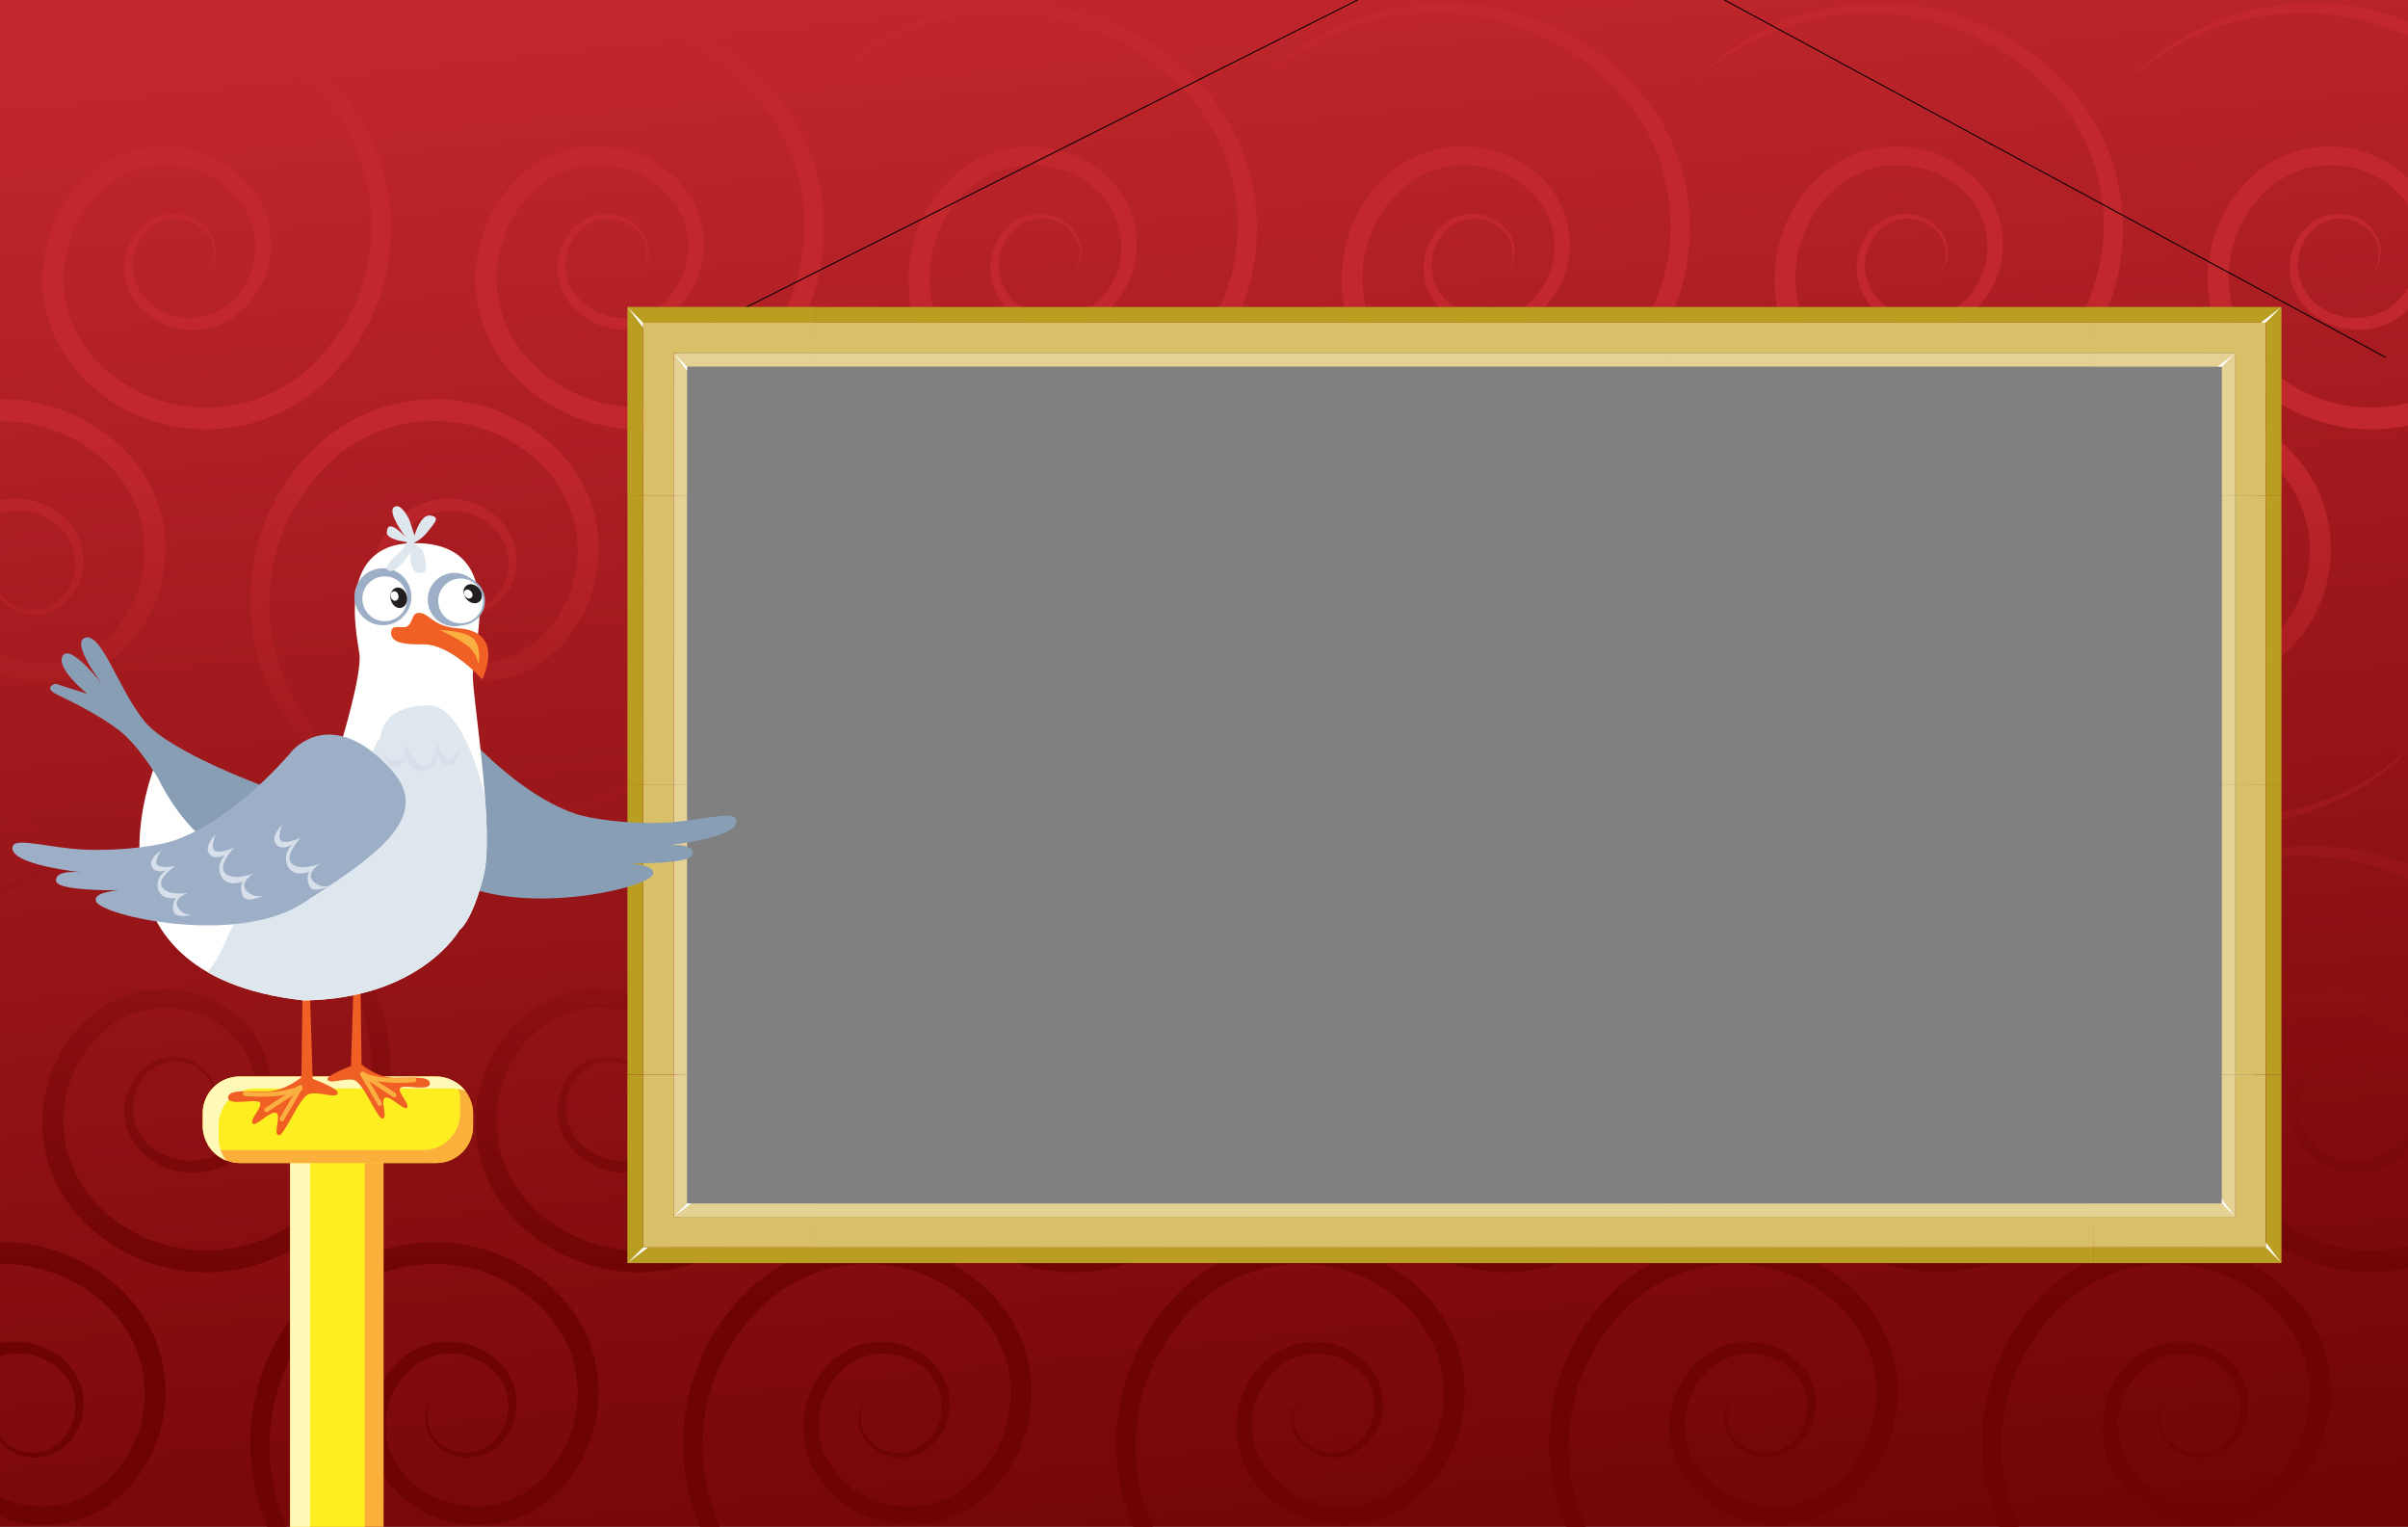 <svg xmlns="http://www.w3.org/2000/svg" xmlns:xlink="http://www.w3.org/1999/xlink" viewBox="0 0 2423 1536"><rect x="0" y="0" width="2423" height="1536" fill="#808080" stroke="none"/><defs><style>.a,.e{fill:none;}.b{fill:url(#a);}.c{clip-path:url(#b);}.d{fill:url(#c);}.e{stroke:#000;}.e,.s{stroke-miterlimit:10;}.f{fill:#fbb03b;}.g{fill:#fcee21;}.h{fill:#fff8b6;}.i{fill:#e4d194;}.j{fill:#d9c068;}.k{fill:#ba9e22;}.l,.s{fill:#fff;}.m{fill:#889eb4;}.n{fill:#f05f24;}.o{fill:#faaf40;}.p{fill:#9dafc6;}.q{fill:#dee7ee;}.r{clip-path:url(#d);}.s{stroke:#9dafc6;stroke-width:2.02px;}.t{fill:#231f20;}.u{fill:#d6dfea;}.v{clip-path:url(#e);}.w{fill:url(#f);}</style><linearGradient id="a" x1="1303.57" y1="1680.63" x2="1100.75" y2="-249.07" gradientUnits="userSpaceOnUse"><stop offset="0" stop-color="#6d0303"/><stop offset="0.89" stop-color="#c1272d"/></linearGradient><clipPath id="b"><path class="a" d="M-36.2-99V1547H2442.24V-99ZM2268,1227H684V346H2268Z"/></clipPath><linearGradient id="c" x1="1194" y1="1315.33" x2="1194" y2="326.75" xlink:href="#a"/><clipPath id="d"><path class="a" d="M486.39,882.28c11.72-45.3-10.13-174.8-10.66-202s35.17-129-52.23-133.77S359,637.66,361.68,657.91s-18.12,88.47-18.12,88.47l-84.21,76.21L156.5,768.23s-89,212.11,149.22,238.22c117.78-1.59,156.68-70.88,156.68-70.88S474.66,927.58,486.39,882.28Z"/></clipPath><clipPath id="e"><rect class="a" y="1942" width="2423" height="1536"/></clipPath><linearGradient id="f" x1="1611.71" y1="1635.67" x2="1611.71" y2="1816.6" gradientUnits="userSpaceOnUse"><stop offset="0" stop-color="#68b228"/><stop offset="1" stop-color="#23ae0f"/></linearGradient></defs><path class="b" d="M-36.2-99V1547H2442.24V-99ZM2268,1233H684V342H2268Z"/><g class="c"><path class="d" d="M2426.76,1598.52c-109.47,117.89-308.84,103.12-398.61-31.83-26.54-41.1-37.88-91.67-32-140.22a215.81,215.81,0,0,1,6.91-34.23l2.78-8.78c1-3.38,2.63-7,3.79-10.38a215.85,215.85,0,0,1,22.53-42.19c2.72-4.16,6.82-9.39,9.87-13.34,1.71-2,4.26-5,6-7,30.36-35.16,73.81-57.46,120.28-60.44,59.79-4.56,122,24.08,154.84,74.7,36.71,56.52,26.62,134.91-23.52,180-45.93,42.21-120.27,38.52-161.41-8.39-25-28-29.95-71.15-11.8-104,9.75-17.85,25.58-33,45.23-39.16,35.27-11.89,78.85,6.9,89.08,43.86a58.43,58.43,0,0,1,.06,29.91c-.15.62-.57,2.13-.72,2.73l-.33.88-1.3,3.52c-.33,1-1.12,2.47-1.56,3.42-8.61,18.32-27.62,31-48.19,28.59-19.41-1.84-37.78-17.75-37.53-38a34.51,34.51,0,0,1,10.88-25.41,34.08,34.08,0,0,0-9.17,25.35c.76,18.61,18.47,32.55,36.21,33.35,19,1.22,34.92-11.26,41.75-28.49.6-1.31,1.35-4,1.84-5.4.35-1.81.94-3.74,1.14-5.57l.4-3.23a50.22,50.22,0,0,0-5.85-28c-19.25-33.12-66.7-38.76-94-12.21a76.81,76.81,0,0,0-22.68,44.89c-6.14,45.71,28.52,82.2,71.74,90.37,25.15,4.72,52-.94,72.77-15.85,35.11-25.3,53-71.1,46.59-113.61-4.72-34.54-25.65-65.16-54.11-84.72-59.48-42.57-143.53-36-195.64,15.35-1.63,1.45-5.37,5.53-7,7.14-.59.58-1.7,1.82-2.24,2.46l-5.44,6.29c-2.77,3.55-6.51,8.23-9,12-56.18,79.12-44,190.61,27.26,256.41,96.3,93.17,253.44,91.5,350.05-.75Zm-435.74,0c-96.6,92.25-253.74,93.92-350,.75-71.27-65.8-83.44-177.29-27.27-256.41,2.5-3.73,6.24-8.41,9-12l5.44-6.29c.53-.64,1.65-1.88,2.24-2.46,1.59-1.61,5.33-5.69,6.95-7.14,52.12-51.32,136.17-57.92,195.64-15.35,28.47,19.56,49.39,50.18,54.12,84.72,6.39,42.51-11.49,88.31-46.6,113.61-20.77,14.91-47.61,20.57-72.77,15.85-43.21-8.17-77.87-44.66-71.73-90.37a76.81,76.81,0,0,1,22.68-44.89c27.25-26.55,74.71-20.91,94,12.21a50.12,50.12,0,0,1,5.84,28l-.39,3.23c-.21,1.83-.8,3.76-1.14,5.57-.49,1.39-1.24,4.09-1.84,5.4-6.83,17.23-22.76,29.71-41.75,28.49-17.75-.8-35.45-14.74-36.21-33.35a34.08,34.08,0,0,1,9.17-25.35,34.49,34.49,0,0,0-10.89,25.41c-.24,20.25,18.13,36.16,37.54,38,20.57,2.39,39.57-10.27,48.18-28.59a36.05,36.05,0,0,0,1.56-3.42l1.31-3.52.32-.88c.16-.6.57-2.11.73-2.73a58.43,58.43,0,0,0-.07-29.91c-10.23-37-53.8-55.75-89.07-43.86-19.65,6.11-35.48,21.31-45.23,39.16-18.15,32.82-13.23,76,11.8,104,41.13,46.91,115.48,50.6,161.41,8.39,50.14-45.08,60.23-123.47,23.51-180-32.88-50.62-95-79.26-154.83-74.7-46.47,3-89.92,25.28-120.28,60.44-1.72,2-4.27,5-6,7-3,4-7.16,9.18-9.88,13.34a215.81,215.81,0,0,0-22.52,42.19c-1.16,3.37-2.76,7-3.8,10.38-.36,1.16-2.48,7.83-2.77,8.78a215.81,215.81,0,0,0-6.91,34.23c-5.93,48.55,5.41,99.12,32,140.22,89.77,135,289.14,149.72,398.6,31.83Zm-435.73,0c-96.61,92.25-253.75,93.92-350,.75-71.27-65.8-83.44-177.29-27.27-256.41,2.5-3.73,6.24-8.41,9-12l5.45-6.29c.53-.64,1.65-1.88,2.24-2.46,1.58-1.61,5.33-5.69,7-7.14,52.12-51.32,136.17-57.92,195.64-15.35,28.47,19.56,49.39,50.18,54.11,84.72,6.4,42.51-11.48,88.31-46.59,113.61-20.77,14.91-47.61,20.57-72.77,15.85-43.22-8.17-77.88-44.66-71.73-90.37a76.8,76.8,0,0,1,22.67-44.89c27.26-26.55,74.71-20.91,94,12.21a50.22,50.22,0,0,1,5.85,28l-.39,3.23c-.21,1.83-.8,3.76-1.14,5.57-.49,1.39-1.24,4.09-1.84,5.4-6.83,17.23-22.76,29.71-41.76,28.49-17.74-.8-35.44-14.74-36.2-33.35a34.08,34.08,0,0,1,9.16-25.35,34.51,34.51,0,0,0-10.88,25.41c-.24,20.25,18.13,36.16,37.53,38,20.58,2.39,39.58-10.27,48.19-28.59a36.05,36.05,0,0,0,1.56-3.42l1.31-3.52.32-.88c.15-.6.57-2.11.73-2.73a58.43,58.43,0,0,0-.07-29.91c-10.23-37-53.8-55.75-89.07-43.86-19.66,6.11-35.49,21.31-45.23,39.16-18.15,32.82-13.24,76,11.8,104,41.13,46.91,115.48,50.6,161.4,8.39,50.15-45.08,60.24-123.47,23.52-180-32.88-50.62-95-79.26-154.83-74.7-46.47,3-89.92,25.28-120.28,60.44-1.72,2-4.27,5-6,7-3,4-7.16,9.18-9.88,13.34a215.85,215.85,0,0,0-22.53,42.19c-1.15,3.37-2.76,7-3.79,10.38l-2.78,8.78a218.07,218.07,0,0,0-6.91,34.23c-5.92,48.55,5.42,99.12,32,140.22,89.77,135,289.15,149.72,398.61,31.83Zm-435.73,0c-96.61,92.25-253.75,93.92-350,.75-71.28-65.8-83.45-177.29-27.27-256.41,2.5-3.73,6.24-8.41,9-12,1.57-1.81,3.87-4.48,5.45-6.29.53-.64,1.64-1.88,2.24-2.46,1.58-1.61,5.33-5.69,6.95-7.14,52.11-51.32,136.17-57.92,195.64-15.35,28.47,19.56,49.39,50.18,54.11,84.72,6.4,42.51-11.48,88.31-46.59,113.61-20.78,14.91-47.62,20.57-72.77,15.85-43.22-8.17-77.88-44.66-71.73-90.37a76.8,76.8,0,0,1,22.67-44.89c27.26-26.55,74.71-20.91,94,12.21a50.22,50.22,0,0,1,5.85,28l-.4,3.23c-.2,1.83-.79,3.76-1.14,5.57-.48,1.39-1.23,4.09-1.84,5.4-6.82,17.23-22.75,29.71-41.75,28.49-17.74-.8-35.44-14.74-36.2-33.35a34,34,0,0,1,9.16-25.35A34.51,34.51,0,0,0,864,1428.18c-.25,20.25,18.13,36.16,37.53,38,20.57,2.39,39.58-10.27,48.19-28.59.44-.95,1.24-2.44,1.56-3.42l1.31-3.52.32-.88c.15-.6.57-2.11.72-2.73a58.32,58.32,0,0,0-.06-29.91c-10.23-37-53.81-55.75-89.07-43.86-19.66,6.11-35.49,21.31-45.23,39.16-18.16,32.82-13.24,76,11.79,104,41.14,46.91,115.48,50.6,161.41,8.39,50.15-45.08,60.24-123.47,23.52-180-32.88-50.62-95.05-79.26-154.84-74.7-46.47,3-89.92,25.28-120.27,60.44-1.73,2-4.27,5-6,7-3,4-7.16,9.18-9.88,13.34a215.85,215.85,0,0,0-22.53,42.19c-1.15,3.37-2.76,7-3.79,10.38l-2.78,8.78a216.93,216.93,0,0,0-6.91,34.23c-5.93,48.55,5.42,99.12,32,140.22,89.77,135,289.15,149.72,398.61,31.83Zm-435.73,0c-96.61,92.25-253.75,93.92-350.05.75-71.27-65.8-83.44-177.29-27.26-256.41,2.5-3.73,6.24-8.41,9-12l5.44-6.29c.54-.64,1.65-1.88,2.24-2.46,1.59-1.61,5.33-5.69,7-7.14,52.11-51.32,136.16-57.92,195.64-15.35,28.46,19.56,49.39,50.18,54.11,84.72,6.4,42.51-11.48,88.31-46.59,113.61-20.78,14.91-47.62,20.57-72.77,15.85-43.22-8.17-77.88-44.66-71.74-90.37a76.81,76.81,0,0,1,22.68-44.89c27.26-26.55,74.71-20.91,94,12.21a50.22,50.22,0,0,1,5.85,28l-.4,3.23c-.2,1.83-.79,3.76-1.14,5.57-.49,1.39-1.24,4.09-1.84,5.4-6.83,17.23-22.76,29.71-41.75,28.49-17.74-.8-35.45-14.74-36.21-33.35a34.08,34.08,0,0,1,9.17-25.35,34.51,34.51,0,0,0-10.88,25.41c-.25,20.25,18.12,36.16,37.53,38,20.57,2.39,39.58-10.27,48.19-28.59.44-.95,1.23-2.44,1.56-3.42l1.3-3.52.33-.88c.15-.6.57-2.11.72-2.73a58.43,58.43,0,0,0-.06-29.91c-10.23-37-53.81-55.75-89.08-43.86-19.65,6.11-35.48,21.31-45.23,39.16-18.15,32.82-13.23,76,11.8,104,41.14,46.91,115.48,50.6,161.41,8.39,50.14-45.08,60.23-123.47,23.52-180-32.88-50.62-95.05-79.26-154.84-74.7-46.47,3-89.92,25.28-120.28,60.44-1.72,2-4.27,5-6,7-3,4-7.15,9.18-9.87,13.34a215.85,215.85,0,0,0-22.53,42.19c-1.16,3.37-2.76,7-3.79,10.38l-2.78,8.78a215.81,215.81,0,0,0-6.91,34.23c-5.93,48.55,5.41,99.12,32,140.22,89.77,135,289.14,149.72,398.61,31.83Zm-435.74,0c-96.6,92.25-253.74,93.92-350,.75-71.27-65.8-83.44-177.29-27.27-256.41,2.5-3.73,6.24-8.41,9-12l5.44-6.29c.53-.64,1.65-1.88,2.24-2.46,1.59-1.61,5.33-5.69,7-7.14,52.12-51.32,136.17-57.92,195.64-15.35,28.47,19.56,49.4,50.18,54.12,84.72,6.39,42.51-11.49,88.31-46.6,113.61-20.77,14.91-47.61,20.57-72.77,15.85-43.21-8.17-77.87-44.66-71.73-90.37a76.81,76.81,0,0,1,22.68-44.89c27.25-26.55,74.71-20.91,94,12.21a50.12,50.12,0,0,1,5.84,28l-.39,3.23c-.21,1.83-.8,3.76-1.14,5.57-.49,1.39-1.24,4.09-1.84,5.4-6.83,17.23-22.76,29.71-41.75,28.49-17.75-.8-35.45-14.74-36.21-33.35a34.08,34.08,0,0,1,9.17-25.35,34.49,34.49,0,0,0-10.89,25.41c-.24,20.25,18.13,36.16,37.54,38,20.57,2.39,39.57-10.27,48.18-28.59a36.05,36.05,0,0,0,1.56-3.42l1.31-3.52.32-.88c.16-.6.57-2.11.73-2.73a58.43,58.43,0,0,0-.07-29.91c-10.23-37-53.8-55.75-89.07-43.86-19.65,6.11-35.48,21.31-45.23,39.16-18.15,32.82-13.23,76,11.8,104C.72,1543.31,75.07,1547,121,1504.79c50.14-45.08,60.23-123.47,23.51-180-32.88-50.62-95-79.26-154.83-74.7-46.47,3-89.92,25.28-120.28,60.44-1.72,2-4.27,5-6,7-3,4-7.16,9.18-9.88,13.34A215.81,215.81,0,0,0-169,1373.08c-1.16,3.37-2.76,7-3.8,10.38-.36,1.16-2.48,7.83-2.77,8.78a215.81,215.81,0,0,0-6.91,34.23c-5.93,48.55,5.41,99.12,32,140.22,89.77,135,289.14,149.72,398.6,31.83ZM-38.76,931c96.61-92.25,253.75-93.92,350.05-.75,71.27,65.81,83.44,177.29,27.26,256.41-2.5,3.73-6.24,8.41-9,12l-5.44,6.3c-.54.63-1.65,1.87-2.24,2.46-1.59,1.6-5.33,5.68-7,7.13-52.11,51.32-136.16,57.92-195.64,15.35-28.46-19.56-49.39-50.18-54.11-84.72-6.4-42.51,11.48-88.31,46.59-113.61a95.66,95.66,0,0,1,72.77-15.84c43.22,8.17,77.88,44.65,71.74,90.36a76.87,76.87,0,0,1-22.68,44.9c-27.26,26.54-74.71,20.9-94-12.21a50.23,50.23,0,0,1-5.85-28l.4-3.22c.2-1.84.79-3.76,1.14-5.58.49-1.39,1.24-4.09,1.84-5.4,6.83-17.22,22.76-29.71,41.75-28.49,17.74.8,35.45,14.75,36.21,33.35a34.11,34.11,0,0,1-9.17,25.36,34.55,34.55,0,0,0,10.88-25.41c.25-20.26-18.12-36.17-37.53-38-20.57-2.39-39.58,10.27-48.19,28.6-.44.94-1.23,2.43-1.56,3.41l-1.3,3.52-.33.89c-.15.6-.57,2.1-.72,2.72a58.43,58.43,0,0,0,.06,29.91c10.23,37,53.81,55.75,89.08,43.86,19.65-6.11,35.48-21.31,45.23-39.15,18.15-32.82,13.23-76-11.8-104-41.14-46.92-115.48-50.61-161.41-8.4-50.14,45.09-60.23,123.47-23.52,180,32.88,50.61,95.05,79.25,154.84,74.69,46.47-3,89.92-25.27,120.28-60.43,1.72-2,4.27-5,6-7,3.05-4,7.15-9.18,9.87-13.34a215.29,215.29,0,0,0,22.53-42.19c1.16-3.37,2.76-7,3.79-10.38.37-1.16,2.48-7.82,2.78-8.78a215.81,215.81,0,0,0,6.91-34.23c5.93-48.54-5.41-99.11-31.95-140.22C270.08,827.89,70.71,813.12-38.76,931ZM397,931c96.6-92.25,253.74-93.92,350-.75,71.27,65.81,83.44,177.29,27.27,256.41-2.5,3.73-6.24,8.41-9,12l-5.44,6.3c-.53.63-1.65,1.87-2.24,2.46-1.59,1.6-5.33,5.68-7,7.13-52.12,51.32-136.17,57.92-195.64,15.35-28.47-19.56-49.39-50.18-54.12-84.72-6.39-42.51,11.49-88.31,46.6-113.61,20.77-14.91,47.61-20.57,72.77-15.84,43.21,8.17,77.87,44.65,71.73,90.36A76.87,76.87,0,0,1,669.3,1151c-27.25,26.54-74.71,20.9-94-12.21a50.14,50.14,0,0,1-5.84-28l.39-3.22c.21-1.84.8-3.76,1.14-5.58.49-1.39,1.24-4.09,1.84-5.4,6.83-17.22,22.76-29.71,41.75-28.49,17.75.8,35.45,14.75,36.21,33.35a34.11,34.11,0,0,1-9.17,25.36,34.52,34.52,0,0,0,10.89-25.41c.24-20.26-18.13-36.17-37.54-38-20.57-2.39-39.57,10.27-48.18,28.6a34.78,34.78,0,0,0-1.56,3.41l-1.31,3.52-.32.89c-.16.6-.57,2.1-.73,2.72a58.43,58.43,0,0,0,.07,29.91c10.23,37,53.8,55.75,89.07,43.86,19.65-6.11,35.48-21.31,45.23-39.15,18.15-32.82,13.23-76-11.8-104-41.13-46.92-115.48-50.61-161.41-8.4-50.14,45.09-60.23,123.47-23.51,180,32.88,50.61,95.05,79.25,154.83,74.69,46.47-3,89.92-25.27,120.28-60.43,1.72-2,4.27-5,6-7,3.05-4,7.16-9.18,9.88-13.34a215.24,215.24,0,0,0,22.52-42.19c1.16-3.37,2.76-7,3.8-10.38.36-1.16,2.48-7.82,2.77-8.78a215.81,215.81,0,0,0,6.91-34.23c5.93-48.54-5.41-99.11-31.95-140.22C705.81,827.89,506.44,813.12,397,931Zm435.73,0c96.61-92.25,253.75-93.92,350-.75,71.27,65.81,83.44,177.29,27.27,256.41-2.5,3.73-6.24,8.41-9,12l-5.45,6.3c-.53.63-1.65,1.87-2.24,2.46-1.58,1.6-5.33,5.68-7,7.13-52.12,51.32-136.17,57.92-195.64,15.35-28.47-19.56-49.39-50.18-54.11-84.72-6.4-42.51,11.48-88.31,46.59-113.61,20.77-14.91,47.61-20.57,72.77-15.84,43.22,8.17,77.88,44.65,71.73,90.36A76.86,76.86,0,0,1,1105,1151c-27.26,26.54-74.71,20.9-94-12.21a50.23,50.23,0,0,1-5.85-28l.39-3.22c.21-1.84.8-3.76,1.14-5.58.49-1.39,1.24-4.09,1.84-5.4,6.83-17.22,22.76-29.71,41.76-28.49,17.74.8,35.44,14.75,36.2,33.35a34.1,34.1,0,0,1-9.16,25.36,34.55,34.55,0,0,0,10.88-25.41c.24-20.26-18.13-36.17-37.53-38-20.58-2.39-39.58,10.27-48.19,28.6a34.78,34.78,0,0,0-1.56,3.41l-1.31,3.52-.32.89c-.15.6-.57,2.1-.73,2.72a58.43,58.43,0,0,0,.07,29.91c10.23,37,53.8,55.75,89.07,43.86,19.66-6.11,35.49-21.31,45.23-39.15,18.15-32.82,13.24-76-11.8-104-41.13-46.92-115.48-50.61-161.4-8.4-50.15,45.09-60.24,123.47-23.52,180,32.88,50.61,95,79.25,154.83,74.69,46.47-3,89.92-25.27,120.28-60.43,1.72-2,4.27-5,6-7,3-4,7.16-9.18,9.88-13.34a215.29,215.29,0,0,0,22.53-42.19c1.15-3.37,2.76-7,3.79-10.38.37-1.16,2.48-7.82,2.78-8.78a218.07,218.07,0,0,0,6.91-34.23c5.92-48.54-5.42-99.11-32-140.22-89.77-135-289.15-149.72-398.61-31.83Zm435.73,0c96.61-92.25,253.75-93.92,350-.75,71.28,65.81,83.45,177.29,27.27,256.41-2.5,3.73-6.24,8.41-9,12l-5.45,6.3c-.53.63-1.64,1.87-2.24,2.46-1.58,1.6-5.33,5.68-7,7.13-52.11,51.32-136.17,57.92-195.64,15.35-28.47-19.56-49.39-50.18-54.11-84.72-6.4-42.51,11.48-88.31,46.59-113.61a95.66,95.66,0,0,1,72.77-15.84c43.22,8.17,77.88,44.65,71.73,90.36a76.86,76.86,0,0,1-22.67,44.9c-27.26,26.54-74.71,20.9-94-12.21a50.23,50.23,0,0,1-5.85-28l.4-3.22c.2-1.84.79-3.76,1.14-5.58.48-1.39,1.23-4.09,1.84-5.4,6.82-17.22,22.75-29.71,41.75-28.49,17.74.8,35.44,14.75,36.2,33.35a34.06,34.06,0,0,1-9.16,25.36,34.55,34.55,0,0,0,10.88-25.41c.25-20.26-18.13-36.17-37.53-38-20.57-2.39-39.58,10.27-48.19,28.6a37.29,37.29,0,0,0-1.56,3.41l-1.31,3.52-.32.89c-.15.6-.57,2.1-.72,2.72a58.32,58.32,0,0,0,.06,29.91c10.23,37,53.81,55.75,89.07,43.86,19.66-6.11,35.49-21.31,45.23-39.15,18.16-32.82,13.24-76-11.79-104-41.14-46.92-115.48-50.61-161.41-8.4-50.15,45.09-60.24,123.47-23.52,180,32.88,50.61,95,79.25,154.84,74.69,46.47-3,89.92-25.27,120.27-60.43,1.73-2,4.27-5,6-7,3.05-4,7.16-9.18,9.88-13.34a215.29,215.29,0,0,0,22.53-42.19c1.15-3.37,2.76-7,3.79-10.38.37-1.16,2.48-7.82,2.78-8.78a216.93,216.93,0,0,0,6.91-34.23c5.93-48.54-5.42-99.11-32-140.22-89.77-135-289.15-149.72-398.61-31.83Zm435.73,0c96.61-92.25,253.75-93.92,350-.75,71.27,65.81,83.44,177.29,27.26,256.41-2.5,3.73-6.24,8.41-9,12l-5.44,6.3c-.54.63-1.65,1.87-2.24,2.46-1.59,1.6-5.33,5.68-7,7.13-52.11,51.32-136.16,57.92-195.64,15.35-28.46-19.56-49.39-50.18-54.11-84.72-6.4-42.51,11.48-88.31,46.59-113.61a95.66,95.66,0,0,1,72.77-15.84c43.22,8.17,77.88,44.65,71.74,90.36a76.87,76.87,0,0,1-22.68,44.9c-27.26,26.54-74.71,20.9-94-12.21a50.23,50.23,0,0,1-5.85-28l.4-3.22c.2-1.84.79-3.76,1.14-5.58.49-1.39,1.24-4.09,1.84-5.4,6.83-17.22,22.76-29.71,41.75-28.49,17.74.8,35.45,14.75,36.21,33.35a34.11,34.11,0,0,1-9.17,25.36,34.55,34.55,0,0,0,10.88-25.41c.25-20.26-18.12-36.17-37.53-38-20.57-2.39-39.58,10.27-48.19,28.6-.44.94-1.23,2.43-1.56,3.41l-1.3,3.52-.33.89c-.15.6-.57,2.1-.72,2.72a58.43,58.43,0,0,0,.06,29.91c10.23,37,53.81,55.75,89.08,43.86,19.65-6.11,35.48-21.31,45.23-39.15,18.15-32.82,13.23-76-11.8-104-41.14-46.92-115.48-50.61-161.41-8.4-50.14,45.09-60.23,123.47-23.52,180,32.88,50.61,95,79.25,154.84,74.69,46.47-3,89.92-25.27,120.28-60.43,1.72-2,4.27-5,6-7,3.05-4,7.15-9.18,9.87-13.34a215.29,215.29,0,0,0,22.53-42.19c1.16-3.37,2.76-7,3.79-10.38.37-1.16,2.48-7.82,2.78-8.78a215.81,215.81,0,0,0,6.91-34.23c5.93-48.54-5.41-99.11-31.95-140.22-89.77-135-289.14-149.72-398.61-31.83Zm435.74,0c96.6-92.25,253.74-93.92,350-.75,71.27,65.81,83.44,177.29,27.27,256.41-2.5,3.73-6.24,8.41-9,12l-5.44,6.3c-.53.63-1.65,1.87-2.24,2.46-1.59,1.6-5.33,5.68-6.95,7.13-52.12,51.32-136.17,57.92-195.64,15.35-28.47-19.56-49.4-50.18-54.12-84.72-6.39-42.51,11.49-88.31,46.6-113.61,20.77-14.91,47.61-20.57,72.77-15.84,43.21,8.17,77.87,44.65,71.73,90.36a76.87,76.87,0,0,1-22.68,44.9c-27.25,26.54-74.71,20.9-94-12.21a50.14,50.14,0,0,1-5.84-28l.39-3.22c.21-1.84.8-3.76,1.14-5.58.49-1.39,1.24-4.09,1.84-5.4,6.83-17.22,22.76-29.71,41.75-28.49,17.75.8,35.45,14.75,36.21,33.35a34.11,34.11,0,0,1-9.17,25.36,34.52,34.52,0,0,0,10.89-25.41c.24-20.26-18.13-36.17-37.54-38-20.57-2.39-39.57,10.27-48.18,28.6a34.78,34.78,0,0,0-1.56,3.41l-1.31,3.52-.32.89c-.16.6-.57,2.1-.73,2.72a58.43,58.43,0,0,0,.07,29.91c10.23,37,53.8,55.75,89.07,43.86,19.65-6.11,35.48-21.31,45.23-39.15,18.15-32.82,13.23-76-11.8-104-41.13-46.92-115.48-50.61-161.41-8.4-50.14,45.09-60.23,123.47-23.51,180,32.88,50.61,95,79.25,154.83,74.69,46.47-3,89.92-25.27,120.28-60.43,1.72-2,4.27-5,6-7,3.05-4,7.16-9.18,9.88-13.34a215.24,215.24,0,0,0,22.52-42.19c1.16-3.37,2.76-7,3.8-10.38.36-1.16,2.48-7.82,2.77-8.78a215.81,215.81,0,0,0,6.91-34.23c5.93-48.54-5.41-99.11-31.95-140.22-89.77-135-289.14-149.72-398.6-31.83Zm286.85-180.49c-96.61,92.25-253.75,93.92-350.05.75-71.27-65.8-83.44-177.29-27.26-256.41,2.5-3.73,6.24-8.41,9-12l5.44-6.29c.54-.64,1.65-1.88,2.24-2.46,1.59-1.61,5.33-5.69,7-7.14,52.11-51.32,136.16-57.92,195.64-15.35,28.46,19.56,49.39,50.18,54.11,84.72,6.4,42.51-11.48,88.31-46.59,113.61-20.78,14.91-47.62,20.57-72.77,15.85-43.22-8.17-77.88-44.66-71.74-90.37a76.81,76.81,0,0,1,22.68-44.89c27.26-26.55,74.71-20.91,94,12.21a50.22,50.22,0,0,1,5.85,28l-.4,3.23c-.2,1.83-.79,3.76-1.14,5.57-.49,1.39-1.24,4.09-1.84,5.4-6.83,17.23-22.76,29.71-41.75,28.49-17.74-.8-35.45-14.74-36.21-33.35a34.08,34.08,0,0,1,9.17-25.35,34.51,34.51,0,0,0-10.88,25.41c-.25,20.25,18.12,36.16,37.53,38,20.57,2.39,39.58-10.27,48.19-28.59.44-1,1.23-2.44,1.56-3.42l1.3-3.52.33-.88c.15-.6.57-2.11.72-2.73a58.43,58.43,0,0,0-.06-29.91c-10.23-37-53.81-55.75-89.08-43.86-19.65,6.11-35.48,21.31-45.23,39.16-18.15,32.82-13.23,76,11.8,104,41.14,46.91,115.48,50.6,161.41,8.39,50.14-45.08,60.23-123.47,23.52-180-32.88-50.62-95-79.26-154.84-74.7-46.47,3-89.92,25.28-120.28,60.44-1.72,2-4.27,5-6,7-3,3.95-7.15,9.18-9.87,13.34a215.85,215.85,0,0,0-22.53,42.19c-1.16,3.37-2.76,7-3.79,10.38l-2.78,8.78a215.81,215.81,0,0,0-6.91,34.23c-5.93,48.55,5.41,99.12,32,140.22,89.77,134.95,289.14,149.72,398.61,31.83Zm-435.74,0c-96.6,92.25-253.74,93.92-350,.75-71.27-65.8-83.44-177.29-27.27-256.41,2.5-3.73,6.24-8.41,9-12l5.44-6.29c.53-.64,1.65-1.88,2.24-2.46,1.59-1.61,5.33-5.69,6.95-7.14,52.12-51.32,136.17-57.92,195.64-15.35,28.47,19.56,49.39,50.18,54.12,84.72,6.39,42.51-11.49,88.31-46.6,113.61-20.77,14.91-47.61,20.57-72.77,15.85-43.21-8.17-77.87-44.66-71.73-90.37a76.81,76.81,0,0,1,22.68-44.89c27.25-26.55,74.71-20.91,94,12.21a50.12,50.12,0,0,1,5.84,28l-.39,3.23c-.21,1.83-.8,3.76-1.14,5.57-.49,1.39-1.24,4.09-1.84,5.4-6.83,17.23-22.76,29.71-41.75,28.49-17.75-.8-35.45-14.74-36.21-33.35a34.08,34.08,0,0,1,9.17-25.35,34.49,34.49,0,0,0-10.89,25.41c-.24,20.25,18.13,36.16,37.54,38,20.57,2.39,39.57-10.27,48.18-28.59a36.05,36.05,0,0,0,1.56-3.42l1.31-3.52.32-.88c.16-.6.57-2.11.73-2.73a58.43,58.43,0,0,0-.07-29.91c-10.23-37-53.8-55.75-89.07-43.86-19.65,6.11-35.48,21.31-45.23,39.16-18.15,32.82-13.23,76,11.8,104,41.13,46.91,115.48,50.6,161.41,8.39,50.14-45.08,60.23-123.47,23.51-180-32.88-50.62-95-79.26-154.83-74.7-46.47,3-89.92,25.28-120.28,60.44-1.72,2-4.27,5-6,7-3,3.95-7.16,9.18-9.88,13.34A215.81,215.81,0,0,0,1574,525.08c-1.16,3.37-2.76,7-3.8,10.38-.36,1.16-2.48,7.83-2.77,8.78a215.81,215.81,0,0,0-6.91,34.23c-5.93,48.55,5.41,99.12,32,140.22,89.77,134.95,289.14,149.72,398.6,31.83Zm-435.73,0c-96.61,92.25-253.75,93.92-350,.75C1134,685.47,1121.81,574,1178,494.86c2.5-3.73,6.24-8.41,9-12l5.45-6.29c.53-.64,1.65-1.88,2.24-2.46,1.58-1.61,5.33-5.69,7-7.14,52.12-51.32,136.17-57.92,195.64-15.35,28.47,19.56,49.39,50.18,54.11,84.72,6.4,42.51-11.48,88.31-46.59,113.61-20.77,14.91-47.61,20.57-72.77,15.85-43.22-8.17-77.88-44.66-71.73-90.37A76.8,76.8,0,0,1,1283,530.58c27.26-26.55,74.71-20.91,94,12.21a50.22,50.22,0,0,1,5.85,28l-.39,3.23c-.21,1.83-.8,3.76-1.14,5.57-.49,1.39-1.24,4.09-1.84,5.4-6.83,17.23-22.76,29.71-41.76,28.49-17.74-.8-35.44-14.74-36.2-33.35a34.08,34.08,0,0,1,9.16-25.35,34.51,34.51,0,0,0-10.88,25.41c-.24,20.25,18.13,36.16,37.53,38,20.58,2.39,39.58-10.27,48.19-28.59a36.05,36.05,0,0,0,1.56-3.42l1.31-3.52.32-.88c.15-.6.57-2.11.73-2.73a58.43,58.43,0,0,0-.07-29.91c-10.23-37-53.8-55.75-89.07-43.86-19.66,6.11-35.49,21.31-45.23,39.16-18.15,32.82-13.24,76,11.8,104,41.13,46.91,115.48,50.6,161.4,8.39,50.15-45.08,60.24-123.47,23.52-180-32.88-50.62-95-79.26-154.83-74.7-46.47,3-89.92,25.28-120.28,60.44-1.72,2-4.27,5-6,7-3,3.95-7.16,9.18-9.88,13.34a215.85,215.85,0,0,0-22.53,42.19c-1.15,3.37-2.76,7-3.79,10.38l-2.78,8.78a218.07,218.07,0,0,0-6.91,34.23c-5.92,48.55,5.42,99.12,32,140.22,89.77,134.95,289.15,149.72,398.61,31.83Zm-435.73,0c-96.61,92.25-253.75,93.92-350,.75-71.28-65.8-83.45-177.29-27.27-256.41,2.5-3.73,6.24-8.41,9-12,1.57-1.81,3.87-4.48,5.45-6.29.53-.64,1.64-1.88,2.24-2.46,1.58-1.61,5.33-5.69,6.95-7.14,52.11-51.32,136.17-57.92,195.64-15.35,28.47,19.56,49.39,50.18,54.11,84.72,6.4,42.51-11.48,88.31-46.59,113.61-20.78,14.91-47.62,20.57-72.77,15.85-43.22-8.17-77.88-44.66-71.73-90.37a76.8,76.8,0,0,1,22.67-44.89c27.26-26.55,74.71-20.91,94,12.21a50.22,50.22,0,0,1,5.85,28l-.4,3.23c-.2,1.83-.79,3.76-1.14,5.57-.48,1.39-1.23,4.09-1.84,5.4-6.82,17.23-22.75,29.71-41.75,28.49-17.74-.8-35.44-14.74-36.2-33.35a34,34,0,0,1,9.16-25.35A34.51,34.51,0,0,0,864,580.18c-.25,20.25,18.13,36.16,37.53,38,20.57,2.39,39.58-10.27,48.19-28.59.44-1,1.24-2.44,1.56-3.42l1.31-3.52.32-.88c.15-.6.57-2.11.72-2.73a58.32,58.32,0,0,0-.06-29.91c-10.23-37-53.81-55.75-89.07-43.86-19.66,6.11-35.49,21.31-45.23,39.16-18.16,32.82-13.24,76,11.79,104,41.14,46.91,115.48,50.6,161.41,8.39,50.15-45.08,60.24-123.47,23.52-180-32.88-50.62-95.05-79.26-154.84-74.7-46.47,3-89.92,25.28-120.27,60.44-1.73,2-4.27,5-6,7-3,3.95-7.16,9.18-9.88,13.34a215.85,215.85,0,0,0-22.53,42.19c-1.15,3.37-2.76,7-3.79,10.38l-2.78,8.78A216.93,216.93,0,0,0,689,578.47c-5.93,48.55,5.42,99.12,32,140.22,89.77,134.95,289.15,149.72,398.61,31.83Zm-435.73,0c-96.61,92.25-253.75,93.92-350.05.75-71.27-65.8-83.44-177.29-27.26-256.41,2.5-3.73,6.24-8.41,9-12l5.44-6.29c.54-.64,1.65-1.88,2.24-2.46,1.59-1.61,5.33-5.69,7-7.14,52.11-51.32,136.16-57.92,195.64-15.35,28.46,19.56,49.39,50.18,54.11,84.72,6.4,42.51-11.48,88.31-46.59,113.61-20.78,14.91-47.62,20.57-72.77,15.85-43.22-8.17-77.88-44.66-71.74-90.37a76.81,76.81,0,0,1,22.68-44.89c27.26-26.55,74.71-20.91,94,12.21a50.22,50.22,0,0,1,5.85,28l-.4,3.23c-.2,1.83-.79,3.76-1.14,5.57-.49,1.39-1.24,4.09-1.84,5.4-6.83,17.23-22.76,29.71-41.75,28.49-17.74-.8-35.45-14.74-36.21-33.35a34.08,34.08,0,0,1,9.17-25.35,34.51,34.51,0,0,0-10.88,25.41c-.25,20.25,18.12,36.16,37.53,38,20.57,2.39,39.58-10.27,48.19-28.59.44-1,1.23-2.44,1.56-3.42l1.3-3.52.33-.88c.15-.6.57-2.11.72-2.73a58.43,58.43,0,0,0-.06-29.91c-10.23-37-53.81-55.75-89.08-43.86-19.65,6.11-35.48,21.31-45.23,39.16-18.15,32.82-13.23,76,11.8,104,41.14,46.91,115.48,50.6,161.41,8.39,50.14-45.08,60.23-123.47,23.52-180-32.88-50.62-95.05-79.26-154.84-74.7-46.47,3-89.92,25.28-120.28,60.44-1.72,2-4.27,5-6,7-3,3.95-7.15,9.18-9.87,13.34a215.85,215.85,0,0,0-22.53,42.19c-1.16,3.37-2.76,7-3.79,10.38l-2.78,8.78a215.81,215.81,0,0,0-6.91,34.23c-5.93,48.55,5.41,99.12,32,140.22C375,853.64,574.36,868.41,683.83,750.52Zm-435.74,0c-96.6,92.25-253.74,93.92-350,.75-71.27-65.8-83.44-177.29-27.27-256.41,2.5-3.73,6.24-8.41,9-12l5.44-6.29c.53-.64,1.65-1.88,2.24-2.46,1.59-1.61,5.33-5.69,7-7.14,52.12-51.32,136.17-57.92,195.64-15.35,28.47,19.56,49.4,50.18,54.12,84.72,6.39,42.51-11.49,88.31-46.6,113.61C76.82,664.9,50,670.56,24.82,665.84c-43.21-8.17-77.87-44.66-71.73-90.37a76.81,76.81,0,0,1,22.68-44.89C3,504,50.48,509.67,69.73,542.79a50.12,50.12,0,0,1,5.84,28L75.18,574c-.21,1.83-.8,3.76-1.14,5.57-.49,1.39-1.24,4.09-1.84,5.4-6.83,17.23-22.76,29.71-41.75,28.49C12.7,612.67-5,598.73-5.76,580.12a34.08,34.08,0,0,1,9.17-25.35A34.49,34.49,0,0,0-7.48,580.18c-.24,20.25,18.13,36.16,37.54,38,20.57,2.39,39.57-10.27,48.18-28.59a36.05,36.05,0,0,0,1.56-3.42l1.31-3.52.32-.88c.16-.6.57-2.11.73-2.73a58.43,58.43,0,0,0-.07-29.91c-10.23-37-53.8-55.75-89.07-43.86-19.65,6.11-35.48,21.31-45.23,39.16-18.15,32.82-13.23,76,11.8,104C.72,695.31,75.07,699,121,656.79c50.14-45.08,60.23-123.47,23.51-180-32.88-50.62-95-79.26-154.83-74.7-46.47,3-89.92,25.28-120.28,60.44-1.72,2-4.27,5-6,7-3,3.95-7.16,9.18-9.88,13.34A215.81,215.81,0,0,0-169,525.08c-1.16,3.37-2.76,7-3.8,10.38-.36,1.16-2.48,7.83-2.77,8.78a215.81,215.81,0,0,0-6.91,34.23c-5.93,48.55,5.41,99.12,32,140.22,89.77,134.95,289.14,149.72,398.6,31.83ZM-38.76,83C57.85-9.24,215-10.91,311.29,82.26c71.27,65.81,83.44,177.29,27.26,256.41-2.5,3.73-6.24,8.41-9,12l-5.44,6.3c-.54.63-1.65,1.87-2.24,2.46-1.59,1.6-5.33,5.68-7,7.13-52.11,51.32-136.16,57.92-195.64,15.35-28.46-19.56-49.39-50.18-54.11-84.72-6.4-42.51,11.48-88.31,46.59-113.61a95.66,95.66,0,0,1,72.77-15.84c43.22,8.17,77.88,44.65,71.74,90.36A76.87,76.87,0,0,1,233.57,303c-27.26,26.54-74.71,20.9-94-12.21a50.23,50.23,0,0,1-5.85-28l.4-3.22c.2-1.84.79-3.76,1.14-5.58.49-1.39,1.24-4.09,1.84-5.4,6.83-17.22,22.76-29.71,41.75-28.49,17.74.8,35.45,14.75,36.21,33.35a34.11,34.11,0,0,1-9.17,25.36,34.55,34.55,0,0,0,10.88-25.41c.25-20.26-18.12-36.17-37.53-38C158.71,213,139.7,225.62,131.09,244c-.44.94-1.23,2.43-1.56,3.41l-1.3,3.52-.33.89c-.15.6-.57,2.1-.72,2.72a58.43,58.43,0,0,0,.06,29.91c10.23,37,53.81,55.75,89.08,43.86C236,322.15,251.8,307,261.55,289.11c18.15-32.82,13.23-76-11.8-104-41.14-46.92-115.48-50.61-161.41-8.4-50.14,45.09-60.23,123.47-23.52,180C97.7,407.35,159.87,436,219.66,431.43c46.47-3,89.92-25.27,120.28-60.43,1.72-2,4.27-5,6-7,3.05-4,7.15-9.18,9.87-13.34a215.29,215.29,0,0,0,22.53-42.19c1.16-3.37,2.76-7,3.79-10.38.37-1.16,2.48-7.82,2.78-8.78a215.81,215.81,0,0,0,6.91-34.23c5.93-48.54-5.41-99.11-31.95-140.22C270.08-20.11,70.71-34.88-38.76,83ZM397,83c96.6-92.25,253.74-93.92,350-.75,71.27,65.81,83.44,177.29,27.27,256.41-2.5,3.73-6.24,8.41-9,12l-5.44,6.3c-.53.63-1.65,1.87-2.24,2.46-1.59,1.6-5.33,5.68-7,7.13C698.52,417.84,614.47,424.44,555,381.87c-28.47-19.56-49.39-50.18-54.12-84.72-6.39-42.51,11.49-88.31,46.6-113.61,20.77-14.91,47.61-20.57,72.77-15.84,43.21,8.17,77.87,44.65,71.73,90.36A76.87,76.87,0,0,1,669.3,303c-27.25,26.54-74.71,20.9-94-12.21a50.14,50.14,0,0,1-5.84-28l.39-3.22c.21-1.84.8-3.76,1.14-5.58.49-1.39,1.24-4.09,1.84-5.4,6.83-17.22,22.76-29.71,41.75-28.49,17.75.8,35.45,14.75,36.21,33.35a34.11,34.11,0,0,1-9.17,25.36,34.52,34.52,0,0,0,10.89-25.41c.24-20.26-18.13-36.17-37.54-38-20.57-2.39-39.57,10.27-48.18,28.6a34.78,34.78,0,0,0-1.56,3.41L564,250.88l-.32.89c-.16.6-.57,2.1-.73,2.72A58.43,58.43,0,0,0,563,284.4c10.23,37,53.8,55.75,89.07,43.86,19.65-6.11,35.48-21.31,45.23-39.15,18.15-32.82,13.23-76-11.8-104-41.13-46.92-115.48-50.61-161.41-8.4-50.14,45.09-60.23,123.47-23.51,180,32.88,50.61,95.05,79.25,154.83,74.69,46.47-3,89.92-25.27,120.28-60.43,1.72-2,4.27-5,6-7,3.05-4,7.16-9.18,9.88-13.34a215.24,215.24,0,0,0,22.52-42.19c1.16-3.37,2.76-7,3.8-10.38.36-1.16,2.48-7.82,2.77-8.78a215.81,215.81,0,0,0,6.91-34.23c5.93-48.54-5.41-99.11-31.95-140.22C705.81-20.11,506.44-34.88,397,83Zm435.73,0c96.61-92.25,253.75-93.92,350-.75,71.27,65.81,83.44,177.29,27.27,256.41-2.5,3.73-6.24,8.41-9,12l-5.45,6.3c-.53.63-1.65,1.87-2.24,2.46-1.58,1.6-5.33,5.68-7,7.13-52.12,51.32-136.17,57.92-195.64,15.35-28.47-19.56-49.39-50.18-54.11-84.72-6.4-42.51,11.48-88.31,46.59-113.61C1004,168.63,1030.82,163,1056,167.7c43.22,8.17,77.88,44.65,71.73,90.36A76.86,76.86,0,0,1,1105,303c-27.26,26.54-74.71,20.9-94-12.21a50.23,50.23,0,0,1-5.85-28l.39-3.22c.21-1.84.8-3.76,1.14-5.58.49-1.39,1.24-4.09,1.84-5.4,6.83-17.22,22.76-29.71,41.76-28.49,17.74.8,35.44,14.75,36.2,33.35a34.1,34.1,0,0,1-9.16,25.36,34.55,34.55,0,0,0,10.88-25.41c.24-20.26-18.13-36.17-37.53-38-20.58-2.39-39.58,10.27-48.19,28.6a34.78,34.78,0,0,0-1.56,3.41l-1.31,3.52-.32.89c-.15.6-.57,2.1-.73,2.72a58.43,58.43,0,0,0,.07,29.91c10.23,37,53.8,55.75,89.07,43.86,19.66-6.11,35.49-21.31,45.23-39.15,18.15-32.82,13.24-76-11.8-104-41.13-46.92-115.48-50.61-161.4-8.4-50.15,45.09-60.24,123.47-23.52,180,32.88,50.61,95,79.25,154.83,74.69,46.47-3,89.92-25.27,120.28-60.43,1.72-2,4.27-5,6-7,3-4,7.16-9.18,9.88-13.34a215.29,215.29,0,0,0,22.53-42.19c1.15-3.37,2.76-7,3.79-10.38.37-1.16,2.48-7.82,2.78-8.78a218.07,218.07,0,0,0,6.91-34.23c5.92-48.54-5.42-99.11-32-140.22C1141.55-20.11,942.17-34.88,832.71,83Zm435.73,0c96.61-92.25,253.75-93.92,350-.75,71.28,65.81,83.45,177.29,27.27,256.41-2.5,3.73-6.24,8.41-9,12l-5.45,6.3c-.53.63-1.64,1.87-2.24,2.46-1.58,1.6-5.33,5.68-7,7.13-52.11,51.32-136.17,57.92-195.64,15.35-28.47-19.56-49.39-50.18-54.11-84.72-6.4-42.51,11.48-88.31,46.59-113.61a95.66,95.66,0,0,1,72.77-15.84c43.22,8.17,77.88,44.65,71.73,90.36a76.86,76.86,0,0,1-22.67,44.9c-27.26,26.54-74.71,20.9-94-12.21a50.23,50.23,0,0,1-5.85-28l.4-3.22c.2-1.84.79-3.76,1.14-5.58.48-1.39,1.23-4.09,1.84-5.4,6.82-17.22,22.75-29.71,41.75-28.49,17.74.8,35.44,14.75,36.2,33.35a34.06,34.06,0,0,1-9.16,25.36A34.55,34.55,0,0,0,1524,253.36c.25-20.26-18.13-36.17-37.53-38-20.57-2.39-39.58,10.27-48.19,28.6a37.29,37.29,0,0,0-1.56,3.41l-1.31,3.52-.32.89c-.15.6-.57,2.1-.72,2.72a58.32,58.32,0,0,0,.06,29.91c10.23,37,53.81,55.75,89.07,43.86,19.66-6.11,35.49-21.31,45.23-39.15,18.16-32.82,13.24-76-11.79-104-41.14-46.92-115.48-50.61-161.41-8.4-50.15,45.09-60.24,123.47-23.52,180,32.88,50.61,95,79.25,154.84,74.69,46.47-3,89.92-25.27,120.27-60.43,1.73-2,4.27-5,6-7,3.05-4,7.16-9.18,9.88-13.34a215.29,215.29,0,0,0,22.53-42.19c1.15-3.37,2.76-7,3.79-10.38.37-1.16,2.48-7.82,2.78-8.78a216.93,216.93,0,0,0,6.91-34.23c5.93-48.54-5.42-99.11-32-140.22C1577.28-20.11,1377.9-34.88,1268.44,83Zm435.73,0c96.61-92.25,253.75-93.92,350-.75,71.27,65.81,83.44,177.29,27.26,256.41-2.5,3.73-6.24,8.41-9,12l-5.44,6.3c-.54.63-1.65,1.87-2.24,2.46-1.59,1.6-5.33,5.68-7,7.13-52.11,51.32-136.16,57.92-195.64,15.35-28.46-19.56-49.39-50.18-54.11-84.72-6.4-42.51,11.48-88.31,46.59-113.61a95.66,95.66,0,0,1,72.77-15.84c43.22,8.17,77.88,44.65,71.74,90.36A76.87,76.87,0,0,1,1976.5,303c-27.26,26.54-74.71,20.9-94-12.21a50.23,50.23,0,0,1-5.85-28l.4-3.22c.2-1.84.79-3.76,1.14-5.58.49-1.39,1.24-4.09,1.84-5.4,6.83-17.22,22.76-29.71,41.75-28.49,17.74.8,35.45,14.75,36.21,33.35a34.11,34.11,0,0,1-9.17,25.36,34.55,34.55,0,0,0,10.88-25.41c.25-20.26-18.12-36.17-37.53-38-20.57-2.39-39.58,10.27-48.19,28.6-.44.94-1.23,2.43-1.56,3.41l-1.3,3.52-.33.89c-.15.6-.57,2.1-.72,2.72a58.43,58.43,0,0,0,.06,29.91c10.23,37,53.81,55.75,89.08,43.86,19.65-6.11,35.48-21.31,45.23-39.15,18.15-32.82,13.23-76-11.8-104-41.14-46.92-115.48-50.61-161.41-8.4-50.14,45.09-60.23,123.47-23.52,180,32.88,50.61,95,79.25,154.84,74.69,46.47-3,89.92-25.27,120.28-60.43,1.72-2,4.27-5,6-7,3.05-4,7.15-9.18,9.87-13.34a215.29,215.29,0,0,0,22.53-42.19c1.16-3.37,2.76-7,3.79-10.38.37-1.16,2.48-7.82,2.78-8.78a215.81,215.81,0,0,0,6.91-34.23c5.93-48.54-5.41-99.11-31.95-140.22C2013-20.11,1813.64-34.88,1704.17,83Zm435.74,0c96.6-92.25,253.74-93.92,350-.75,71.27,65.81,83.44,177.29,27.27,256.41-2.5,3.73-6.24,8.41-9,12l-5.44,6.3c-.53.63-1.65,1.87-2.24,2.46-1.59,1.6-5.33,5.68-6.95,7.13-52.12,51.32-136.17,57.92-195.64,15.35-28.47-19.56-49.4-50.18-54.12-84.72-6.39-42.51,11.49-88.31,46.6-113.61,20.77-14.91,47.61-20.57,72.77-15.84,43.21,8.17,77.87,44.65,71.73,90.36a76.87,76.87,0,0,1-22.68,44.9c-27.25,26.54-74.71,20.9-94-12.21a50.14,50.14,0,0,1-5.84-28l.39-3.22c.21-1.84.8-3.76,1.14-5.58.49-1.39,1.24-4.09,1.84-5.4,6.83-17.22,22.76-29.71,41.75-28.49,17.75.8,35.45,14.75,36.21,33.35a34.11,34.11,0,0,1-9.17,25.36,34.52,34.52,0,0,0,10.89-25.41c.24-20.26-18.13-36.17-37.54-38-20.57-2.39-39.57,10.27-48.18,28.6a34.78,34.78,0,0,0-1.56,3.41l-1.31,3.52-.32.89c-.16.6-.57,2.1-.73,2.72a58.43,58.43,0,0,0,.07,29.91c10.23,37,53.8,55.75,89.07,43.86,19.65-6.11,35.48-21.31,45.23-39.15,18.15-32.82,13.23-76-11.8-104-41.13-46.92-115.48-50.61-161.41-8.4-50.14,45.09-60.23,123.47-23.51,180,32.88,50.61,95,79.25,154.83,74.69,46.47-3,89.92-25.27,120.28-60.43,1.72-2,4.27-5,6-7,3.05-4,7.16-9.18,9.88-13.34A215.24,215.24,0,0,0,2557,308.45c1.16-3.37,2.76-7,3.8-10.38.36-1.16,2.48-7.82,2.77-8.78a215.81,215.81,0,0,0,6.91-34.23c5.93-48.54-5.41-99.11-31.95-140.22C2448.74-20.11,2249.37-34.88,2139.91,83Z"/></g><line class="e" x1="654.5" y1="357.5" x2="1563" y2="-99"/><line class="e" x1="2400.5" y1="359.5" x2="1552" y2="-99"/><rect class="f" x="292" y="1165" width="94" height="385"/><rect class="g" x="292" y="1165" width="75" height="385"/><rect class="h" x="292" y="1165" width="20" height="385"/><rect class="i" x="677.84" y="789.75" width="13.46" height="291.37"/><polygon class="j" points="647.05 789.76 647.05 1081.13 677.78 1081.13 677.78 789.75 677.79 789.75 647.08 789.75 647.08 789.76 647.05 789.76"/><polygon class="k" points="647 789.69 631.33 789.69 631.33 1081.13 647.07 1081.13 647 789.69"/><rect class="i" x="677.84" y="498.37" width="13.46" height="291.38"/><polygon class="j" points="647.05 498.38 647.05 789.75 677.78 789.75 677.78 498.37 677.79 498.37 647.08 498.37 647.08 498.38 647.05 498.38"/><polygon class="k" points="647 498.31 631.33 498.31 631.33 789.75 647.07 789.75 647 498.31"/><rect class="i" x="820.88" y="355.35" width="428.41" height="13.46"/><polygon class="j" points="1249.28 324.56 820.88 324.56 820.88 355.28 1249.29 355.28 1249.29 355.29 1249.29 324.58 1249.28 324.58 1249.28 324.56"/><polygon class="k" points="1249.37 324.5 1249.37 308.83 820.88 308.83 820.88 324.57 1249.37 324.5"/><rect class="i" x="1249.3" y="355.35" width="428.41" height="13.46"/><polygon class="j" points="1677.7 324.56 1249.3 324.56 1249.3 355.28 1677.71 355.28 1677.71 355.29 1677.71 324.58 1677.7 324.58 1677.7 324.56"/><polygon class="k" points="1677.79 324.5 1677.79 308.83 1249.3 308.83 1249.3 324.57 1677.79 324.5"/><rect class="i" x="1677.72" y="355.35" width="428.41" height="13.46"/><polygon class="j" points="2106.12 324.56 1677.72 324.56 1677.72 355.28 2106.13 355.28 2106.13 355.29 2106.13 324.58 2106.12 324.58 2106.12 324.56"/><polygon class="k" points="2106.21 324.5 2106.21 308.83 1677.72 308.83 1677.72 324.57 2106.21 324.5"/><rect class="i" x="2235.7" y="498.38" width="13.46" height="291.37"/><polygon class="j" points="2279.95 789.74 2279.95 498.38 2249.22 498.38 2249.22 789.75 2249.21 789.75 2279.92 789.75 2279.92 789.74 2279.95 789.74"/><polygon class="k" points="2280 789.81 2295.67 789.81 2295.67 498.38 2279.93 498.38 2280 789.81"/><rect class="i" x="2235.7" y="789.75" width="13.46" height="291.38"/><polygon class="j" points="2279.95 1081.12 2279.95 789.75 2249.22 789.75 2249.22 1081.13 2249.21 1081.13 2279.92 1081.13 2279.92 1081.12 2279.95 1081.12"/><polygon class="k" points="2280 1081.18 2295.67 1081.18 2295.67 789.75 2279.93 789.75 2280 1081.18"/><rect class="i" x="1677.71" y="1210.7" width="428.41" height="13.46"/><polygon class="j" points="1677.72 1254.94 2106.12 1254.94 2106.12 1224.22 1677.71 1224.22 1677.71 1224.21 1677.71 1254.92 1677.72 1254.92 1677.72 1254.94"/><polygon class="k" points="1677.63 1255 1677.63 1270.67 2106.12 1270.67 2106.12 1254.93 1677.63 1255"/><rect class="i" x="1249.29" y="1210.7" width="428.41" height="13.46"/><polygon class="j" points="1249.3 1254.94 1677.7 1254.94 1677.7 1224.22 1249.29 1224.22 1249.29 1224.21 1249.29 1254.92 1249.3 1254.92 1249.3 1254.94"/><polygon class="k" points="1249.21 1255 1249.21 1270.67 1677.7 1270.67 1677.7 1254.93 1249.21 1255"/><rect class="i" x="820.87" y="1210.7" width="428.41" height="13.46"/><polygon class="j" points="820.88 1254.94 1249.28 1254.94 1249.28 1224.22 820.87 1224.22 820.87 1224.21 820.87 1254.92 820.88 1254.92 820.88 1254.94"/><polygon class="k" points="820.79 1255 820.79 1270.67 1249.28 1270.67 1249.28 1254.93 820.79 1255"/><polygon class="i" points="820.87 355.29 677.85 355.29 677.8 498.4 691.35 498.4 691.35 368.81 820.87 368.81 820.87 355.29"/><polygon class="j" points="820.88 324.59 647.09 324.56 647.09 498.38 677.8 498.38 677.8 355.3 820.88 355.3 820.88 324.59"/><polygon class="k" points="820.85 308.8 631.29 308.8 631.26 498.4 647.03 498.4 647.03 324.59 820.85 324.59 820.85 308.8"/><polygon class="l" points="647.04 329.56 631.65 309.28 647.04 324.64 647.04 329.56"/><polygon class="l" points="691.35 373.11 678.44 355.99 691.35 368.8 691.35 373.11"/><polygon class="i" points="2249.21 498.37 2249.21 355.35 2106.1 355.3 2106.1 368.85 2235.69 368.85 2235.69 498.37 2249.21 498.37"/><polygon class="j" points="2279.91 498.38 2279.93 324.59 2106.12 324.59 2106.12 355.3 2249.2 355.3 2249.2 498.38 2279.91 498.38"/><polygon class="k" points="2295.7 498.35 2295.7 308.8 2106.1 308.76 2106.1 324.53 2279.91 324.53 2279.91 498.35 2295.7 498.35"/><polygon class="l" points="2274.94 324.54 2295.22 309.15 2279.86 324.54 2274.94 324.54"/><polygon class="l" points="2231.39 368.85 2248.51 355.94 2235.7 368.85 2231.39 368.85"/><polygon class="i" points="2106.13 1224.21 2249.16 1224.21 2249.2 1081.1 2235.65 1081.1 2235.65 1210.69 2106.13 1210.69 2106.13 1224.21"/><polygon class="j" points="2106.13 1254.91 2279.91 1254.93 2279.91 1081.12 2249.2 1081.12 2249.2 1224.2 2106.13 1224.2 2106.13 1254.91"/><polygon class="k" points="2106.15 1270.7 2295.7 1270.7 2295.74 1081.1 2279.97 1081.1 2279.97 1254.91 2106.15 1254.91 2106.15 1270.7"/><polygon class="l" points="2279.95 1249.94 2295.34 1270.22 2279.95 1254.86 2279.95 1249.94"/><polygon class="l" points="2235.65 1206.39 2248.56 1223.51 2235.65 1210.7 2235.65 1206.39"/><polygon class="i" points="677.79 1081.13 677.79 1224.15 820.9 1224.2 820.9 1210.65 691.31 1210.65 691.31 1081.13 677.79 1081.13"/><polygon class="j" points="647.09 1081.13 647.07 1254.91 820.88 1254.91 820.88 1224.2 677.8 1224.2 677.8 1081.13 647.09 1081.13"/><polygon class="k" points="631.29 1081.15 631.29 1270.7 820.9 1270.74 820.9 1254.97 647.09 1254.97 647.09 1081.15 631.29 1081.15"/><polygon class="l" points="652.06 1254.96 631.78 1270.35 647.14 1254.96 652.06 1254.96"/><polygon class="l" points="695.61 1210.65 678.49 1223.56 691.3 1210.65 695.61 1210.65"/><rect class="g" x="204" y="1083" width="272" height="87" rx="36.97"/><path class="f" d="M457.82,1088.18A36.55,36.55,0,0,1,463,1107V1120a37.08,37.08,0,0,1-37,37H228a36.64,36.64,0,0,1-18.79-5.18A37,37,0,0,0,241,1170H439a37.08,37.08,0,0,0,37-37V1120A37,37,0,0,0,457.82,1088.18Z"/><path class="h" d="M220,1145V1132a37.08,37.08,0,0,1,37-37H455a36.51,36.51,0,0,1,13.29,2.5A37,37,0,0,0,439,1083H241a37.08,37.08,0,0,0-37,37V1133a37.09,37.09,0,0,0,23.68,34.47A36.69,36.69,0,0,1,220,1145Z"/><path class="m" d="M359.13,748.15c-42.86,48,21.55,89.2,89.19,133.14S652.15,894.08,657,879.58s-54.9-11.66-54.9-11.66,93.1,4.29,95-8.55-28.27-8.66-28.27-8.66,77.29-7.31,72-26.37c-2.65-9.53-37.63,2-73.71,3.36-36.33,1.39-74-4-89.2-9.38C514.7,796,459.5,728.25,459.5,728.25S419.38,680.63,359.13,748.15Z"/><path class="n" d="M304.42,996.23l-1.15,87.5s-16.6,14.07-34.88,14.29-39-2.52-38.89,6.29,28.76.37,32,4.84-10.37,16.54-7.45,20.9,17.78-12.89,23.66-10.54-3.22,21.16,2.65,22.55,20.88-39.68,31.45-41.75,25,4.73,28,0-25.16-14.87-25.16-14.87l-2.86-89.78Z"/><path class="o" d="M283.6,1128.18a2.3,2.3,0,0,0,2-1.15l18.56-31.69a2.31,2.31,0,1,0-4-2.33l-18.56,31.69a2.32,2.32,0,0,0,2,3.48Z"/><path class="o" d="M268.14,1118.9a2.35,2.35,0,0,0,1.27-.38l34-22.42a2.31,2.31,0,0,0-2.54-3.85l-34,22.42a2.31,2.31,0,0,0,1.27,4.23Z"/><path class="o" d="M263,1103.29c29.89,0,40.05-6.89,40.54-7.23a2.31,2.31,0,0,0-2.66-3.77c-.12.07-13.36,8.73-54.17,5.77a2.31,2.31,0,0,0-.33,4.6C252.45,1103.1,258,1103.29,263,1103.29Z"/><path class="n" d="M362.74,989.4l1.07,81.54s15.47,13.12,32.51,13.32,36.36-2.35,36.24,5.87-26.8.33-29.86,4.5,9.67,15.42,6.94,19.48-16.56-12-22.05-9.82,3,19.72-2.46,21-19.46-37-29.31-38.9-23.3,4.4-26.12,0,23.45-13.86,23.45-13.86l2.67-83.67Z"/><path class="l" d="M486.39,882.28c11.72-45.3-10.13-174.8-10.66-202s35.17-129-52.23-133.77S359,637.66,361.68,657.91s-18.12,88.47-18.12,88.47l-84.21,76.21L156.5,768.23s-89,212.11,149.22,238.22c117.78-1.59,156.68-70.88,156.68-70.88S474.66,927.58,486.39,882.28Z"/><circle class="p" cx="385.3" cy="600.33" r="28.66"/><ellipse class="q" cx="398.69" cy="611.14" rx="12.68" ry="10.1" transform="translate(-329.31 660.76) rotate(-60.78)"/><ellipse class="q" cx="396.4" cy="606.09" rx="5.88" ry="4.68" transform="translate(-326.07 656.18) rotate(-60.78)"/><circle class="p" cx="457.25" cy="603.22" r="26.87"/><ellipse class="q" cx="469.81" cy="613.35" rx="11.89" ry="9.47" transform="translate(-294.84 723.96) rotate(-60.78)"/><ellipse class="q" cx="467.66" cy="608.62" rx="5.51" ry="4.39" transform="translate(-291.81 719.66) rotate(-60.78)"/><g class="r"><path class="q" d="M431.13,709.64c-48.57,0-48.27,32.42-48.27,32.42s-13.25,10.08-19.23,72.51-38.54,58.87-76.91,73.53c-60,22.93-53.29,62.73-77.57,89s79.6,48.57,79.6,48.57l196.3-13.49,14.16-155.15S479.07,709.64,431.13,709.64Z"/></g><path class="n" d="M420.35,616.66c11.45-1.45,13.36,13.6,40.92,15.45,48.33,3.23,23.94,51.34,23.94,51.34s-31.66-35.52-59.1-35.21c-18.46.21-33.94-1.08-32.47-13,1-7.79,11-2.44,15.9-5C415.32,627.13,414.16,617.45,420.35,616.66Z"/><circle class="s" cx="387.15" cy="602.38" r="23.55"/><ellipse class="t" cx="401.25" cy="601.37" rx="8.3" ry="10.42" transform="translate(-131.67 112.86) rotate(-13.78)"/><ellipse class="l" cx="397.05" cy="599.62" rx="3.85" ry="4.83" transform="translate(-131.38 111.81) rotate(-13.78)"/><path class="m" d="M305.19,864.69s-40,6.4-79.41-8.52-66.62-73-66.62-73-19.18-33-39.43-48.49S73.36,706.41,57.9,699s-2.13-11.19-2.13-11.19l32,10.12s-32.51-26.11-24.52-38.37,40.51,29.85,40.51,29.85-34.11-43.7-17.59-48,33.58,53.3,59.69,84.74,125.77,67.15,125.77,67.15Z"/><path class="p" d="M394.42,775.22c42.86,48-21.55,89.19-89.19,133.14S101.4,921.14,96.6,906.64,151.5,895,151.5,895s-93.1,4.29-95-8.55,28.27-8.66,28.27-8.66-77.29-7.31-72-26.37c2.66-9.53,37.63,2,73.71,3.37,36.33,1.38,74-4,89.2-9.39,63.14-22.37,118.33-90.07,118.33-90.07S334.17,707.69,394.42,775.22Z"/><path class="u" d="M162.36,855.41s-13.21,8.21-9.7,16.16,14.48,4,14.48,4-11,6.6-8.19,18.56,18.69,9.44,18.69,9.44-4.49,2.62-3.31,12.24,20.59,4.12,20.59,4.12-9.45,2.61-15.78-6.86,10.2-14.86,10.2-14.86-18.21,3.35-25.35-4.58c-8.23-9.13,12.43-22.47,12.43-22.47s-13.5,2.71-17.88-.8S162.36,855.41,162.36,855.41Z"/><path class="u" d="M217,839.37s-12.08,11.83-6.48,19.44,16.32.83,16.32.83-10.16,9.61-4.32,21.62,22.06,5.61,22.06,5.61-4.14,3.84-.62,13.77,22.82-.5,22.82-.5-9.41,5-18.37-3.54,7.32-18.18,7.32-18.18-18.53,7.85-28,1.13c-10.89-7.75,7.89-26.78,7.89-26.78s-13.69,6.07-19.16,3.38S217,839.37,217,839.37Z"/><path class="u" d="M284,829.51s-12.08,11.82-6.47,19.44,16.31.82,16.31.82-10.16,9.61-4.31,21.63,22.06,5.6,22.06,5.6-4.15,3.84-.62,13.78,22.81-.5,22.81-.5-9.41,5-18.36-3.55,7.31-18.18,7.31-18.18-18.53,7.86-28,1.14c-10.89-7.75,7.88-26.79,7.88-26.79s-13.69,6.07-19.15,3.38S284,829.51,284,829.51Z"/><circle class="s" cx="463.49" cy="604.52" r="23.55"/><ellipse class="t" cx="475.69" cy="597.37" rx="8.3" ry="10.42" transform="translate(-272.87 446.39) rotate(-40.07)"/><ellipse class="l" cx="471.14" cy="597.66" rx="3.85" ry="4.83" transform="translate(-274.12 443.53) rotate(-40.07)"/><path class="u" d="M462.71,752.49S461.45,769.35,452,770,440.87,758,440.87,758s-.8,14-13.76,17.23S408.61,762,408.61,762s-.26,5.65-10.13,9.35-14.32-17.77-14.32-17.77S386.4,764,398.7,765.32,407.9,748,407.9,748s5.93,19.24,17.15,22.14c12.94,3.33,15.41-23.29,15.41-23.29s4.17,14.38,9.75,16.83S462.71,752.49,462.71,752.49Z"/><path class="q" d="M409.41,545.34s-20.58-2.32-20.15-9.74,3.62-6.57,7.24-5,11.32,9.28,11.32,9.28-18.42-24.27-11.36-29.68,15.44,12.7,15.44,12.7l5.21,15.85S423,517,433.18,518.62s4,7.24-1.58,14.72c-7.47,10-15.17,12.68-15.17,12.68l8.83,7.24s8.06,21.58-.68,23.09C410.68,578,413,555.52,413,555.52s-15,24.71-23.26,17.7c-4.81-4.11,14.66-19.73,14.66-19.73Z"/><path class="o" d="M442.38,634a155.84,155.84,0,0,1,25.45,13.73c12.74,8.6,13.46,20.85,13.46,20.85s3.6-15.85-4.32-25.22S442.38,634,442.38,634Z"/><path class="o" d="M382.14,1112.52a2.27,2.27,0,0,0,1.17-.32,2.31,2.31,0,0,0,.82-3.15l-17.29-29.54a2.31,2.31,0,1,0-4,2.33l17.29,29.54A2.31,2.31,0,0,0,382.14,1112.52Z"/><path class="o" d="M396.55,1103.87a2.3,2.3,0,0,0,1.27-4.23l-31.7-20.89a2.31,2.31,0,1,0-2.54,3.85l31.7,20.89A2.27,2.27,0,0,0,396.55,1103.87Z"/><path class="o" d="M401.4,1089.33c4.64,0,9.79-.18,15.49-.59a2.31,2.31,0,0,0-.33-4.6c-38,2.75-50.28-5.28-50.4-5.36a2.31,2.31,0,0,0-2.64,3.78C364,1082.88,373.49,1089.33,401.4,1089.33Z"/><g class="v"><path class="w" d="M3251.56,1741.51V1582.23l-14.13,21.25,11.88-118.79-40.21,97.06s-1.58-79.4-15.53-81S3161,1577,3161,1577s-14.87-53.77-27-48.15-6.5,56.18-6.5,56.18l-23.25-24.88-21.38,26.49s-6.51-28.9-24.18-26.49-10.23,28.89-13,28.89,4.65-52.17-4.65-57-21.38,57-22.31,55.38,2.79-40.13-5.58-40.13-30.68,42.54-30.68,42.54l-13.95-44.15-6.51,35.32s-25.11-31.3-23.25-24.08,2.79,56-11.15,54.1-24.18-42.86-24.18-42.86l-10.23,50.56-27.89-17.66,7.44,21.67s-24.18-53-37.2-43.34,12.09,51,12.09,51l-25.11-24.48-8.36,28.09s-5.58-49.76,0-66.62c0,0-21.39,39.33-18.6,68.23S2773.3,1569,2764,1572.18s8.37,62.6,0,68.22-16.73-53.77-16.73-53.77l-8.37,61-19.53-27.29-5.58,31.3s-32.54-30.5-31.61-50.57c0,0-6.61,22.48,6.41,49s-33.57-25.68-33.57-25.68v27.29l-13.85-16.05-12.81,29.69L2613.7,1642v23.27s-4.81-19.26-25.27-16c-13.11,2.06-9.5,9.39-5.15,14.39-5.58-5-14.74-12-21.94-12-11.16,0-17.69,19.26-17.69,19.26s.92-47.51,22.31-59.87c0,0-39.06,21.35-43.71,32.58s-6.51,29.7-23.24,16.86-7.44-30.1-7.44-30.1l-18.6,26.08-19.53-26.08-4.65,28.49-22.31-12,11.15,16.06s-19.52-16.86-27-12-22.32,9.63-19.53-2.41-8.37-13.65-16.73-7.23,25.1-35.31,25.1-35.31l-37.19,24.48,16.73-48.56-30.68,48.56-13.95-43.74-10.23,49.76L2314.9,1611l-10.23,26.16-26-26.16,12.09,32.58s-12.09-16.85-23.25-20.87,0,16.06,0,16.06-27.89-24.88-12.08-37.73c0,0-25.11,11.24-24.18,29.3,0,0-22.37-29.3,0-48.56,0,0-27.87,13.64-27.87,37.72,0,0-1.86-31.3-15.81-34.51s0,35.32,0,35.32-14.88-28.9-27-24.08,11.16,24.08,11.16,24.08-54.86-12.85-36.26-52.17c0,0-17.92,19.91-3.85,42.86,0,0-12.89-20-25.91-25.61s6.05,18.31,7,25.61-12.55-18-19.53-18.38,0,18.38,0,18.38-7.44-14.37-14-14.77c0,0,5.58,10.68,1.86,14.77s-31.08-48.36-31.08-48.36l-11.52,39.72-21.29-37.32v39.73L1985.44,1529l15.53,67.3-47.33-33.59,19.57,33.59-32-13.13,8.38,13.13s-26.5-11.92-41.84-58.88c0,0-3.77,42.39,12.56,58.88s-39-24-39-24l5.58,33.71-35.55-25.29,7.65,30.31s-29.28-31.51-23.71-56.79c0,0-19.63,36.24-11.15,56.79s-20-27.9-20-27.9l-7.92,47.24-13.94-34.11-7.53,39.84L1751.5,1611s-1.39,25.07,0,29.89-20.76-28.89-.62-55.38c0,0-41.31,32.5-27.36,63.81l-26.59-32.51v37.32l-26.41-23.79-13.9,20.18s-11.13-37.32,7-60.19c0,0-42.49,31.3-25.75,63.8l-31.32-32.5v26.48l-21.67-17.77-6.64,15.36s-13.79-17.08,7.13-49.47c0,0-37.57,23-30.6,47.07l-13.9-38.53-9.75,38.53-12.54-19.27-8.36,16.86s-22.57-10.57-24.43-29.89c-1.77-18.44-12.68,12.41,1.39,29.22-10.35-9.85-30.42-29.22-30.42-29.22v26.28s-1.86-20.47-14.41-18.06.22,12.65-9.66,20.46-25-43.45-25-43.45v42.25L1387,1611v27.48l-36-65,11.27,56.87-33.41-34.11,12.58,41L1306.59,1611c-3.73,5.8.29,12.11,5.88,17.34-14.46-9.16-35.12-20.11-47.71-17.34,0,0,45.17,22.53,37.66,34.7s-48.82-12.27-55.79-49.47c0,0-14,25.4,11.16,57.9L1221.53,1611l11.15,44.33-19.52-30.09-9.77,38.52-12.55-26.48-15.34,34.91s-19.52-44.13,0-61.19c0,0-36.26,20.26-23.71,61.19,0,0-36.26-19.26-22.31-47,0,0-23.12,12-3.2,49.36,0,0-33.06-8.43-33.06-32.51,0,0-16.74,20.47,0,42.14,0,0-34.87-30.74-43.24-53.89s0,50.28,0,50.28l-14-39.73-16.73,42.13s1.39-33.7-13.95-44.54l-14,42.14-19.52-22.88c-3.78-.44-16.74,15.65-16.74,15.65s-9.76-39.72,0-51.76c0,0-21.23,24-21.35,40.51-3.34-17.34-13.51-65.91-13.51-65.91s-2.79,60.31-5.58,65.12-15.35-31-15.35-31L885.41,1653s5.58-41.17,13.94-56.7-41.75,33.63-34.86,50.68-15-16.57-15-16.57l-15,11.75V1611l-20.66,25.07v-62.6l-20.65,56.87-11-34.11-12.49,34.11L758.46,1611l-9.75,26.28s-4.17-69.83-30.67-67.42c0,0,29.29,54.17,7,66.21S708.28,1611,708.28,1611s-18.57,16.65-17.18,29.89-29.73-15.65-29.73-15.65v26.48l-23.26-8.42s-5.13,8.42-5.13,12-23.26-34.91-23.26-34.91v40.93l-17-14.44-9.88,20.46s-21-9.63-18.19-47c0,0-22.5,20.47-8.55,47l-23.89-37v43.05l-20.66-28.89v24.08s-26.48-20.47-25.08-49.36c0,0-9.86,21.67,0,44.54l-29.23-33.42-5.58,20.18s-19.52-17.64-12.55-39.52c0,0-22.31,20.26-19.52,43.13s-32.08-23.79-32.08-23.79l-15.34,25-16.74-18-7,20.46s-18.13-26.48-9.77-67.41c0,0-33.47,50.56-25.1,72.23s-27.89-37.32-27.89-37.32l8.37,42.13-8.37-25.28-20.92,20.47L255,1639.71,239.39,1671l-19.34-63.87-.94,47.66-9.85-20.92-13.39,26.22-9.64-33-25.33,40.37-1.3-34-6.88,21.91-18.07-35.86-9.43,18.3-23.28-69.52,3.19,54-15.24-35.94L54.6,1627c-4.75-6.55-11.76-48.35-18.08-46.63-17.67,4.82-19.37,38.28-19.37,38.28l-9-25.65-21.7,16.54,21.53-82.27-36.08,55v227l215.2-27.59c11.26-1.82,283.23-29.69,354.82-23.26s178.78,20,255,34.41c39.07,7.4,100.19,15.28,174.8,21.87l177.71,12.4,179.32-.84c142.46-6.25,277.07-19.28,349.11-29.94,91.12-13.48,285.6-57.51,405.55-57.51,74,0,228.09,21.25,350.92,35.63l317.18,32.32,403.22,14.52,96.85-13v-66.69M408.81,1714.35c2.27,1.81,3.44,3.71,2.71,4.62s-3.2.66-6-.51c.78,2.58.57,4.72-.61,5.16s-3.11-.94-4.71-3.23c-1,2.54-2.48,4.25-3.75,4s-2-2.24-1.94-4.9c-2.4,1.68-4.74,2.41-5.69,1.66s-.3-2.83,1.44-5c-3.07.3-5.5-.18-5.83-1.26s1.52-2.52,4.37-3.56c-2.77-1.19-4.51-2.72-4.11-3.78s2.85-1.41,5.9-1c-1.59-2.29-2.09-4.4-1.09-5.1s3.29.15,5.57,2c.1-2.67,1-4.67,2.27-4.8s2.67,1.66,3.46,4.24c1.76-2.2,3.77-3.47,4.92-3s1.21,2.64.26,5.18c2.85-1,5.34-1.16,6-.21s-.64,2.79-3,4.48c3,.47,5.22,1.52,5.18,2.63S411.88,1714,408.81,1714.35Z"/></g></svg>